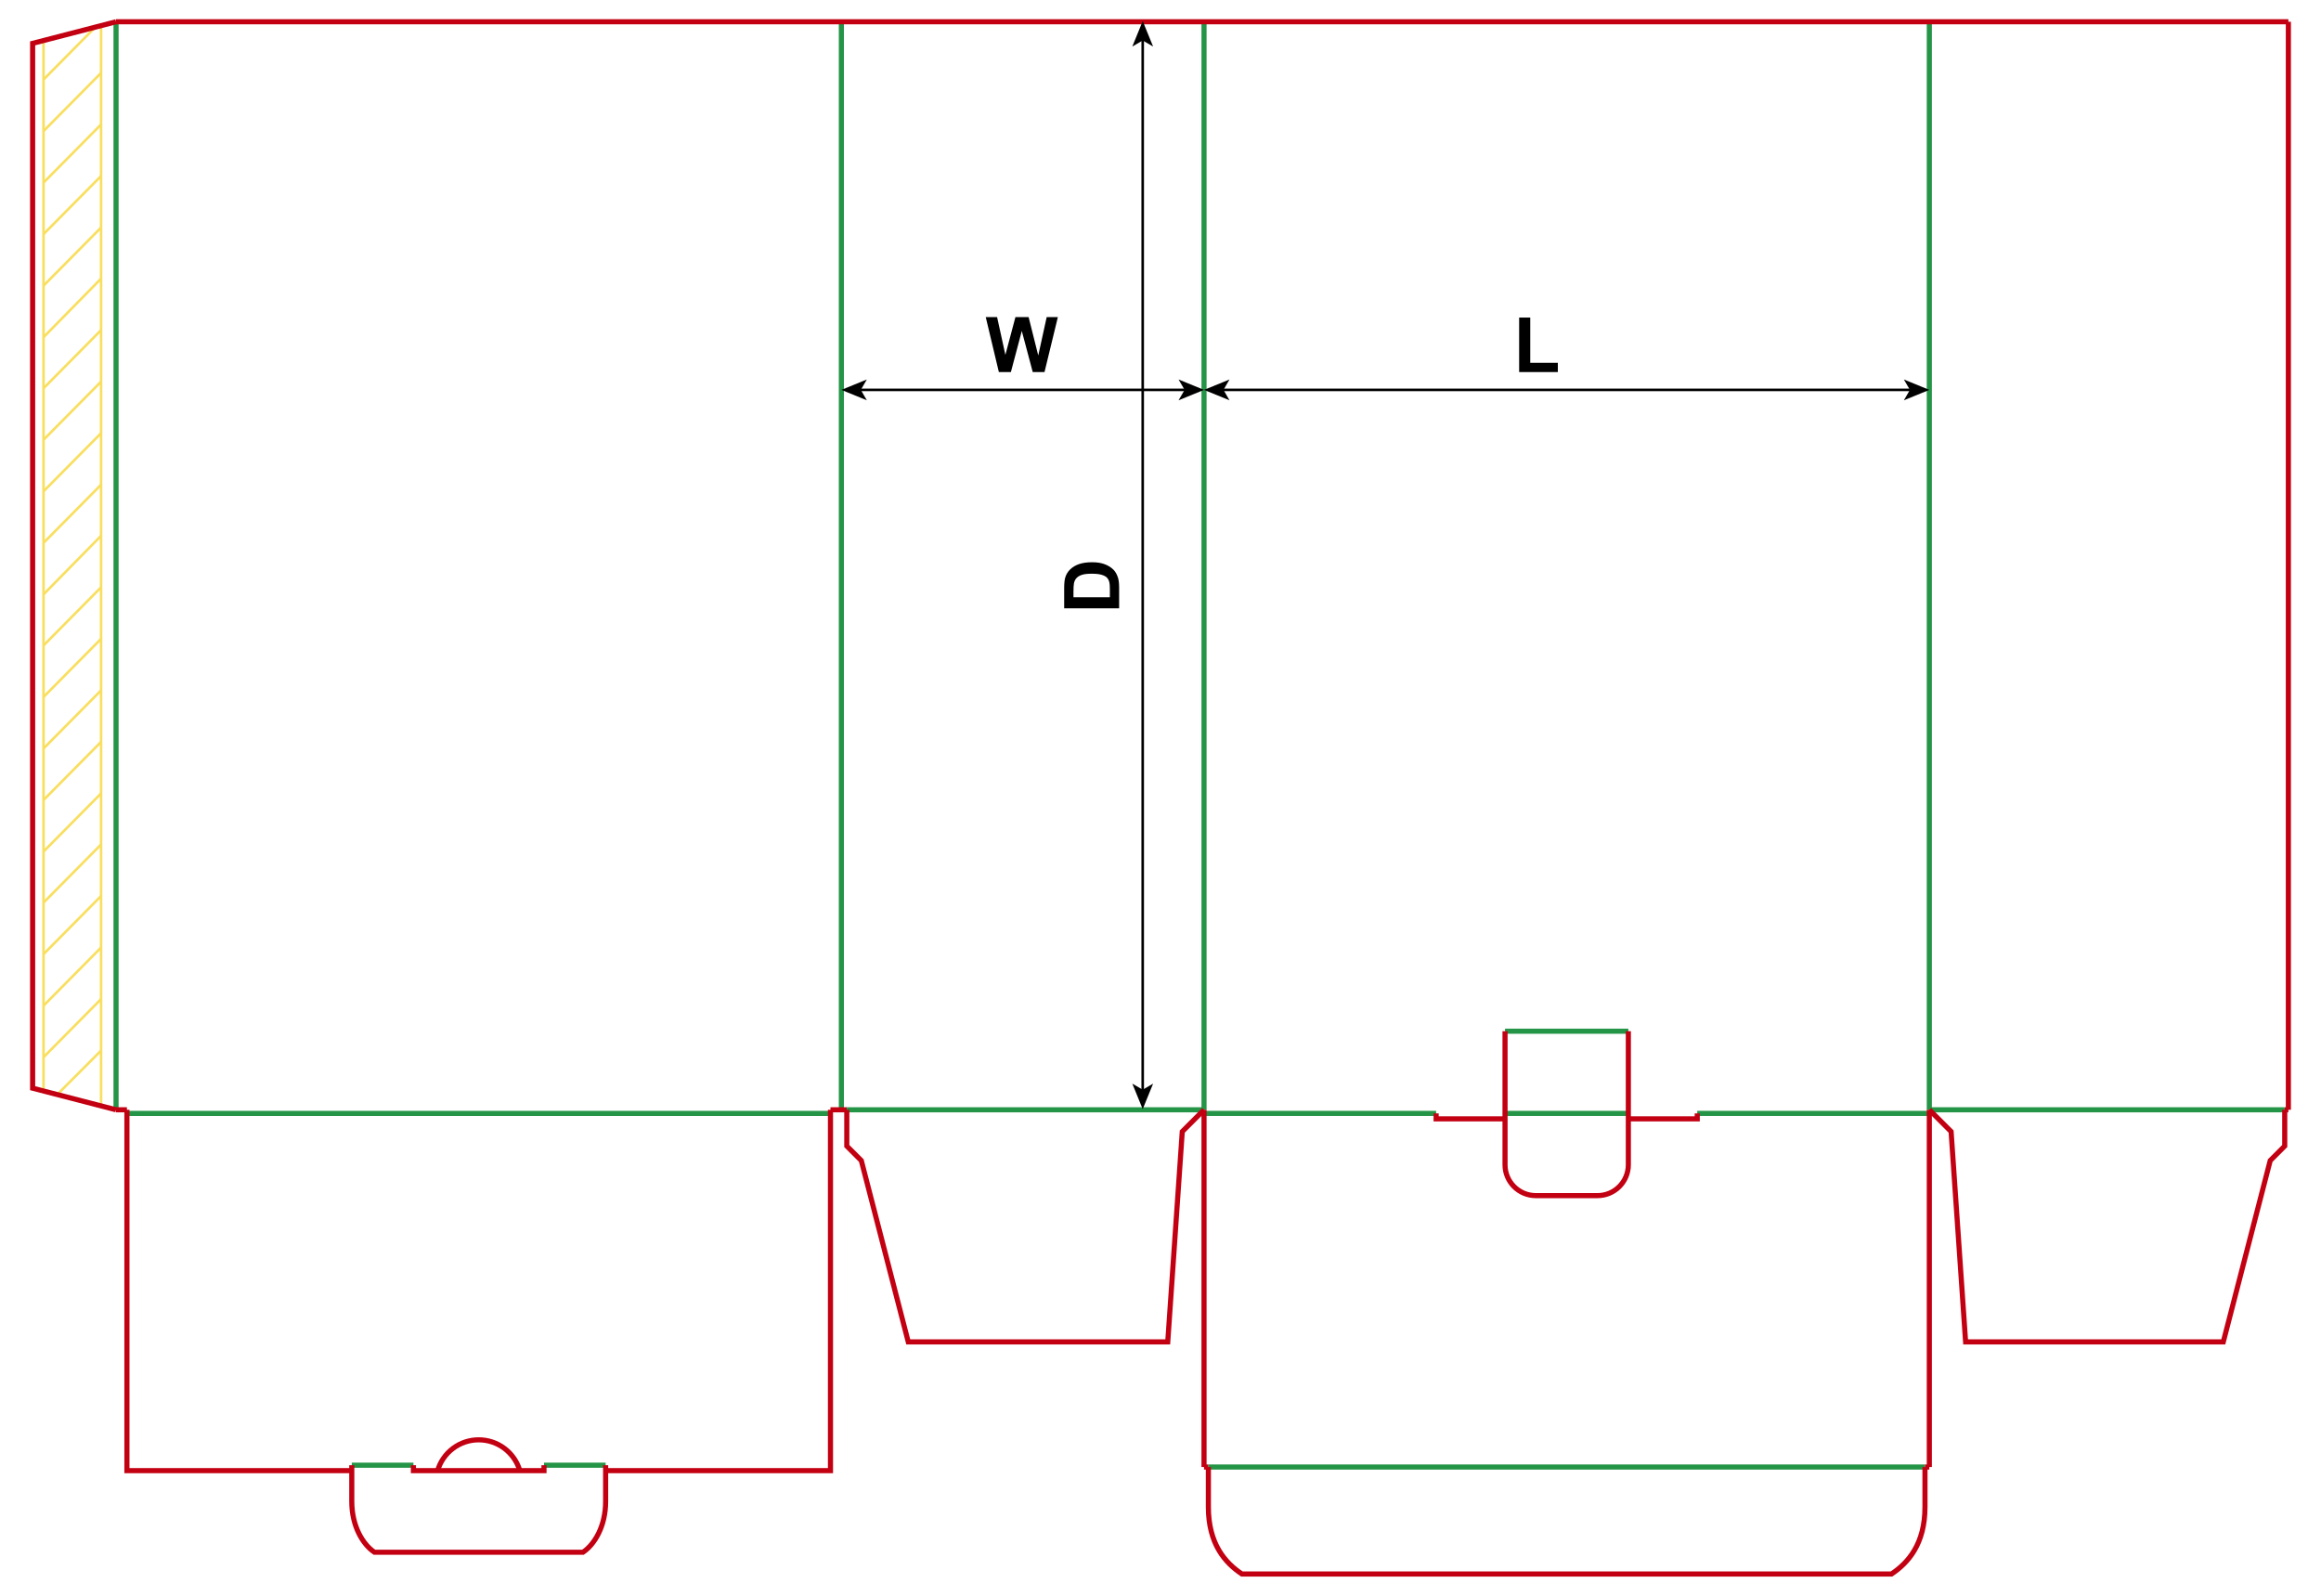 <?xml version="1.0" encoding="iso-8859-1"?> <!-- Generator: Adobe Illustrator 21.1.0, SVG Export Plug-In . SVG Version: 6.00 Build 0)  --> <svg version="1.1" id="Layer_1" xmlns="http://www.w3.org/2000/svg" xmlns:xlink="http://www.w3.org/1999/xlink" x="0px" y="0px" viewBox="0 0 907.087 623.622" style="enable-background:new 0 0 907.087 623.622;" xml:space="preserve"> <g>  <line style="fill:none;stroke:#F9DF5F;stroke-width:1;stroke-miterlimit:10;" x1="17.008" y1="425.723" x2="17.008" y2="15.946"/>  <line style="fill:none;stroke:#F9DF5F;stroke-width:1;stroke-miterlimit:10;" x1="39.499" y1="9.85" x2="39.499" y2="431.82"/>  <line style="fill:none;stroke:#F9DF5F;stroke-width:1;stroke-miterlimit:10;" x1="17.008" y1="232.289" x2="39.499" y2="209.38"/>  <line style="fill:none;stroke:#F9DF5F;stroke-width:1;stroke-miterlimit:10;" x1="17.008" y1="212.151" x2="39.499" y2="189.427"/>  <line style="fill:none;stroke:#F9DF5F;stroke-width:1;stroke-miterlimit:10;" x1="17.008" y1="192.014" x2="39.499" y2="169.289"/>  <line style="fill:none;stroke:#F9DF5F;stroke-width:1;stroke-miterlimit:10;" x1="17.008" y1="171.876" x2="39.499" y2="149.151"/>  <line style="fill:none;stroke:#F9DF5F;stroke-width:1;stroke-miterlimit:10;" x1="17.008" y1="151.738" x2="39.499" y2="129.014"/>  <line style="fill:none;stroke:#F9DF5F;stroke-width:1;stroke-miterlimit:10;" x1="17.008" y1="131.785" x2="39.499" y2="108.876"/>  <line style="fill:none;stroke:#F9DF5F;stroke-width:1;stroke-miterlimit:10;" x1="17.008" y1="111.647" x2="39.499" y2="88.923"/>  <line style="fill:none;stroke:#F9DF5F;stroke-width:1;stroke-miterlimit:10;" x1="17.008" y1="91.509" x2="39.499" y2="68.785"/>  <line style="fill:none;stroke:#F9DF5F;stroke-width:1;stroke-miterlimit:10;" x1="17.008" y1="71.372" x2="39.499" y2="48.647"/>  <line style="fill:none;stroke:#F9DF5F;stroke-width:1;stroke-miterlimit:10;" x1="17.008" y1="51.234" x2="39.499" y2="28.509"/>  <line style="fill:none;stroke:#F9DF5F;stroke-width:1;stroke-miterlimit:10;" x1="17.008" y1="31.096" x2="37.471" y2="10.404"/>  <line style="fill:none;stroke:#F9DF5F;stroke-width:1;stroke-miterlimit:10;" x1="17.008" y1="252.242" x2="39.499" y2="229.518"/>  <line style="fill:none;stroke:#F9DF5F;stroke-width:1;stroke-miterlimit:10;" x1="17.008" y1="272.38" x2="39.499" y2="249.656"/>  <line style="fill:none;stroke:#F9DF5F;stroke-width:1;stroke-miterlimit:10;" x1="17.008" y1="292.518" x2="39.499" y2="269.794"/>  <line style="fill:none;stroke:#F9DF5F;stroke-width:1;stroke-miterlimit:10;" x1="17.008" y1="312.656" x2="39.499" y2="289.931"/>  <line style="fill:none;stroke:#F9DF5F;stroke-width:1;stroke-miterlimit:10;" x1="17.008" y1="332.794" x2="39.499" y2="310.069"/>  <line style="fill:none;stroke:#F9DF5F;stroke-width:1;stroke-miterlimit:10;" x1="17.008" y1="352.747" x2="39.499" y2="330.022"/>  <line style="fill:none;stroke:#F9DF5F;stroke-width:1;stroke-miterlimit:10;" x1="17.008" y1="372.884" x2="39.499" y2="350.16"/>  <line style="fill:none;stroke:#F9DF5F;stroke-width:1;stroke-miterlimit:10;" x1="17.008" y1="393.022" x2="39.499" y2="370.298"/>  <line style="fill:none;stroke:#F9DF5F;stroke-width:1;stroke-miterlimit:10;" x1="17.008" y1="413.16" x2="39.499" y2="390.436"/>  <line style="fill:none;stroke:#F9DF5F;stroke-width:1;stroke-miterlimit:10;" x1="22.907" y1="427.201" x2="39.499" y2="410.574"/> </g> <line style="fill:none;stroke:#249446;stroke-width:2;stroke-miterlimit:10;" x1="45.353" y1="8.502" x2="45.353" y2="433.702"/> <line style="fill:none;stroke:#249446;stroke-width:2;stroke-miterlimit:10;" x1="328.823" y1="8.502" x2="328.823" y2="433.702"/> <line style="fill:none;stroke:#249446;stroke-width:2;stroke-miterlimit:10;" x1="470.553" y1="8.502" x2="470.553" y2="433.702"/> <line style="fill:none;stroke:#249446;stroke-width:2;stroke-miterlimit:10;" x1="754.013" y1="8.502" x2="754.013" y2="433.702"/> <line style="fill:none;stroke:#C20012;stroke-width:2;stroke-miterlimit:10;" x1="894.333" y1="8.502" x2="894.333" y2="433.702"/> <line style="fill:none;stroke:#C20012;stroke-width:2;stroke-miterlimit:10;" x1="45.353" y1="8.502" x2="894.333" y2="8.502"/> <line style="fill:none;stroke:#C20012;stroke-width:2;stroke-miterlimit:10;" x1="45.353" y1="433.702" x2="49.603" y2="433.702"/> <line style="fill:none;stroke:#C20012;stroke-width:2;stroke-miterlimit:10;" x1="324.563" y1="433.702" x2="330.943" y2="433.702"/> <line style="fill:none;stroke:#249446;stroke-width:2;stroke-miterlimit:10;" x1="49.603" y1="435.122" x2="324.563" y2="435.122"/> <line style="fill:none;stroke:#249446;stroke-width:2;stroke-miterlimit:10;" x1="330.943" y1="433.702" x2="470.553" y2="433.702"/> <line style="fill:none;stroke:#249446;stroke-width:2;stroke-miterlimit:10;" x1="470.553" y1="435.114" x2="561.263" y2="435.114"/> <line style="fill:none;stroke:#249446;stroke-width:2;stroke-miterlimit:10;" x1="663.313" y1="435.114" x2="754.013" y2="435.114"/> <line style="fill:none;stroke:#249446;stroke-width:2;stroke-miterlimit:10;" x1="588.193" y1="435.114" x2="636.383" y2="435.114"/> <line style="fill:none;stroke:#249446;stroke-width:2;stroke-miterlimit:10;" x1="588.193" y1="402.994" x2="636.383" y2="402.994"/> <polyline style="fill:none;stroke:#C20012;stroke-width:2;stroke-miterlimit:10;" points="561.263,435.114 561.263,437.244 588.193,437.244 "/> <polyline style="fill:none;stroke:#C20012;stroke-width:2;stroke-miterlimit:10;" points="636.383,437.244 663.313,437.244 663.313,435.114 "/> <path style="fill:none;stroke:#C20012;stroke-width:2;stroke-miterlimit:10;" d="M588.193,402.994v52.2 c0,6.66,5.39,12.05,12.04,12.05h24.1c6.65,0,12.05-5.39,12.05-12.05v-52.2"/> <line style="fill:none;stroke:#249446;stroke-width:2;stroke-miterlimit:10;" x1="754.013" y1="433.702" x2="892.913" y2="433.702"/> <line style="fill:none;stroke:#C20012;stroke-width:2;stroke-miterlimit:10;" x1="892.913" y1="433.702" x2="894.333" y2="433.702"/> <polyline style="fill:none;stroke:#C20012;stroke-width:2;stroke-miterlimit:10;" points="45.353,8.502 12.753,16.942 12.753,425.262 45.353,433.702 "/> <line style="fill:none;stroke:#249446;stroke-width:2;stroke-miterlimit:10;" x1="137.483" y1="572.599" x2="161.573" y2="572.599"/> <line style="fill:none;stroke:#249446;stroke-width:2;stroke-miterlimit:10;" x1="212.603" y1="572.599" x2="236.693" y2="572.599"/> <polyline style="fill:none;stroke:#C20012;stroke-width:2;stroke-miterlimit:10;" points="161.573,572.599 161.573,574.719 212.603,574.719 212.603,572.599 "/> <path style="fill:none;stroke:#C20012;stroke-width:2;stroke-miterlimit:10;" d="M171.023,574.719c1.02-3.47,3.13-6.52,6.03-8.7 c2.89-2.17,6.41-3.34,10.03-3.34c3.63,0,7.15,1.17,10.04,3.34c2.9,2.18,5.01,5.23,6.03,8.7"/> <path style="fill:none;stroke:#C20012;stroke-width:2;stroke-miterlimit:10;" d="M137.483,572.599v14.17 c0,9.79,4.43,16.89,8.86,19.84h81.49c4.43-2.95,8.86-10.05,8.86-19.84v-14.17"/> <polyline style="fill:none;stroke:#C20012;stroke-width:2;stroke-miterlimit:10;" points="49.603,433.699 49.603,574.719 137.483,574.719 "/> <polyline style="fill:none;stroke:#C20012;stroke-width:2;stroke-miterlimit:10;" points="236.693,574.719 324.563,574.719 324.563,433.699 "/> <line style="fill:none;stroke:#C20012;stroke-width:2;stroke-miterlimit:10;" x1="470.553" y1="433.699" x2="470.553" y2="573.309"/> <line style="fill:none;stroke:#C20012;stroke-width:2;stroke-miterlimit:10;" x1="754.013" y1="433.699" x2="754.013" y2="573.309"/> <line style="fill:none;stroke:#249446;stroke-width:2;stroke-miterlimit:10;" x1="472.253" y1="573.309" x2="752.313" y2="573.309"/> <line style="fill:none;stroke:#C20012;stroke-width:2;stroke-miterlimit:10;" x1="470.553" y1="573.309" x2="472.253" y2="573.309"/> <line style="fill:none;stroke:#C20012;stroke-width:2;stroke-miterlimit:10;" x1="752.313" y1="573.309" x2="754.013" y2="573.309"/> <path style="fill:none;stroke:#C20012;stroke-width:2;stroke-miterlimit:10;" d="M472.253,573.309v15.59 c0,14.48,6.56,21.85,13.11,26.22h253.84c6.56-4.37,13.11-11.74,13.11-26.22v-15.59"/> <polyline style="fill:none;stroke:#C20012;stroke-width:2;stroke-miterlimit:10;" points="754.013,433.699 762.523,442.209 768.193,524.409 868.903,524.409 887.243,453.539 892.913,447.869 892.913,433.699 "/> <polyline style="fill:none;stroke:#C20012;stroke-width:2;stroke-miterlimit:10;" points="470.551,433.699 462.051,442.209 456.381,524.409 354.961,524.409 336.611,453.539 330.941,447.869 330.941,433.699 "/> <g> <g> <line style="fill:none;stroke:#000000;stroke-miterlimit:10;" x1="477.618" y1="152.366" x2="746.957" y2="152.366"/> <g> <polygon points="470.557,152.366 480.506,156.431 478.146,152.366 480.506,148.301 			"/> </g> <g> <polygon points="754.017,152.366 744.068,156.431 746.429,152.366 744.068,148.301 			"/> </g> </g> </g> <g> <g> <line style="fill:none;stroke:#000000;stroke-miterlimit:10;" x1="335.888" y1="152.366" x2="463.497" y2="152.366"/> <g> <polygon points="328.827,152.366 338.776,156.431 336.416,152.366 338.776,148.301 			"/> </g> <g> <polygon points="470.557,152.366 460.608,156.431 462.969,152.366 460.608,148.301 			"/> </g> </g> </g> <g> <g> <line style="fill:none;stroke:#000000;stroke-miterlimit:10;" x1="446.59" y1="15.295" x2="446.59" y2="426.374"/> <g> <polygon points="446.59,8.235 442.525,18.184 446.59,15.823 450.655,18.184 			"/> </g> <g> <polygon points="446.59,433.435 442.525,423.485 446.59,425.846 450.655,423.485 			"/> </g> </g> </g> <g> <path d="M593.711,145.402v-21.299h4.336v17.681h10.781v3.618H593.711z"/> </g> <g> <path d="M390.372,145.402l-5.127-21.475h4.438l3.237,14.751l3.926-14.751h5.156l3.765,15l3.296-15h4.365l-5.215,21.475h-4.6 l-4.277-16.055l-4.263,16.055H390.372z"/> </g> <g> <path d="M415.898,237.728v-7.925c0-1.787,0.137-3.149,0.41-4.087c0.371-1.26,1.03-2.339,1.978-3.237s2.107-1.582,3.479-2.051 s3.064-0.703,5.076-0.703c1.768,0,3.291,0.22,4.57,0.659c1.563,0.537,2.827,1.304,3.794,2.3c0.732,0.752,1.304,1.768,1.714,3.047 c0.303,0.957,0.454,2.236,0.454,3.838v8.159H415.898z M419.531,233.392h14.224v-3.237c0-1.211-0.068-2.085-0.205-2.622 c-0.176-0.703-0.474-1.286-0.894-1.75s-1.111-0.843-2.073-1.136s-2.273-0.439-3.933-0.439s-2.935,0.146-3.823,0.439 s-1.582,0.703-2.08,1.23s-0.835,1.196-1.011,2.007c-0.137,0.605-0.205,1.792-0.205,3.56V233.392z"/> </g> </svg> 